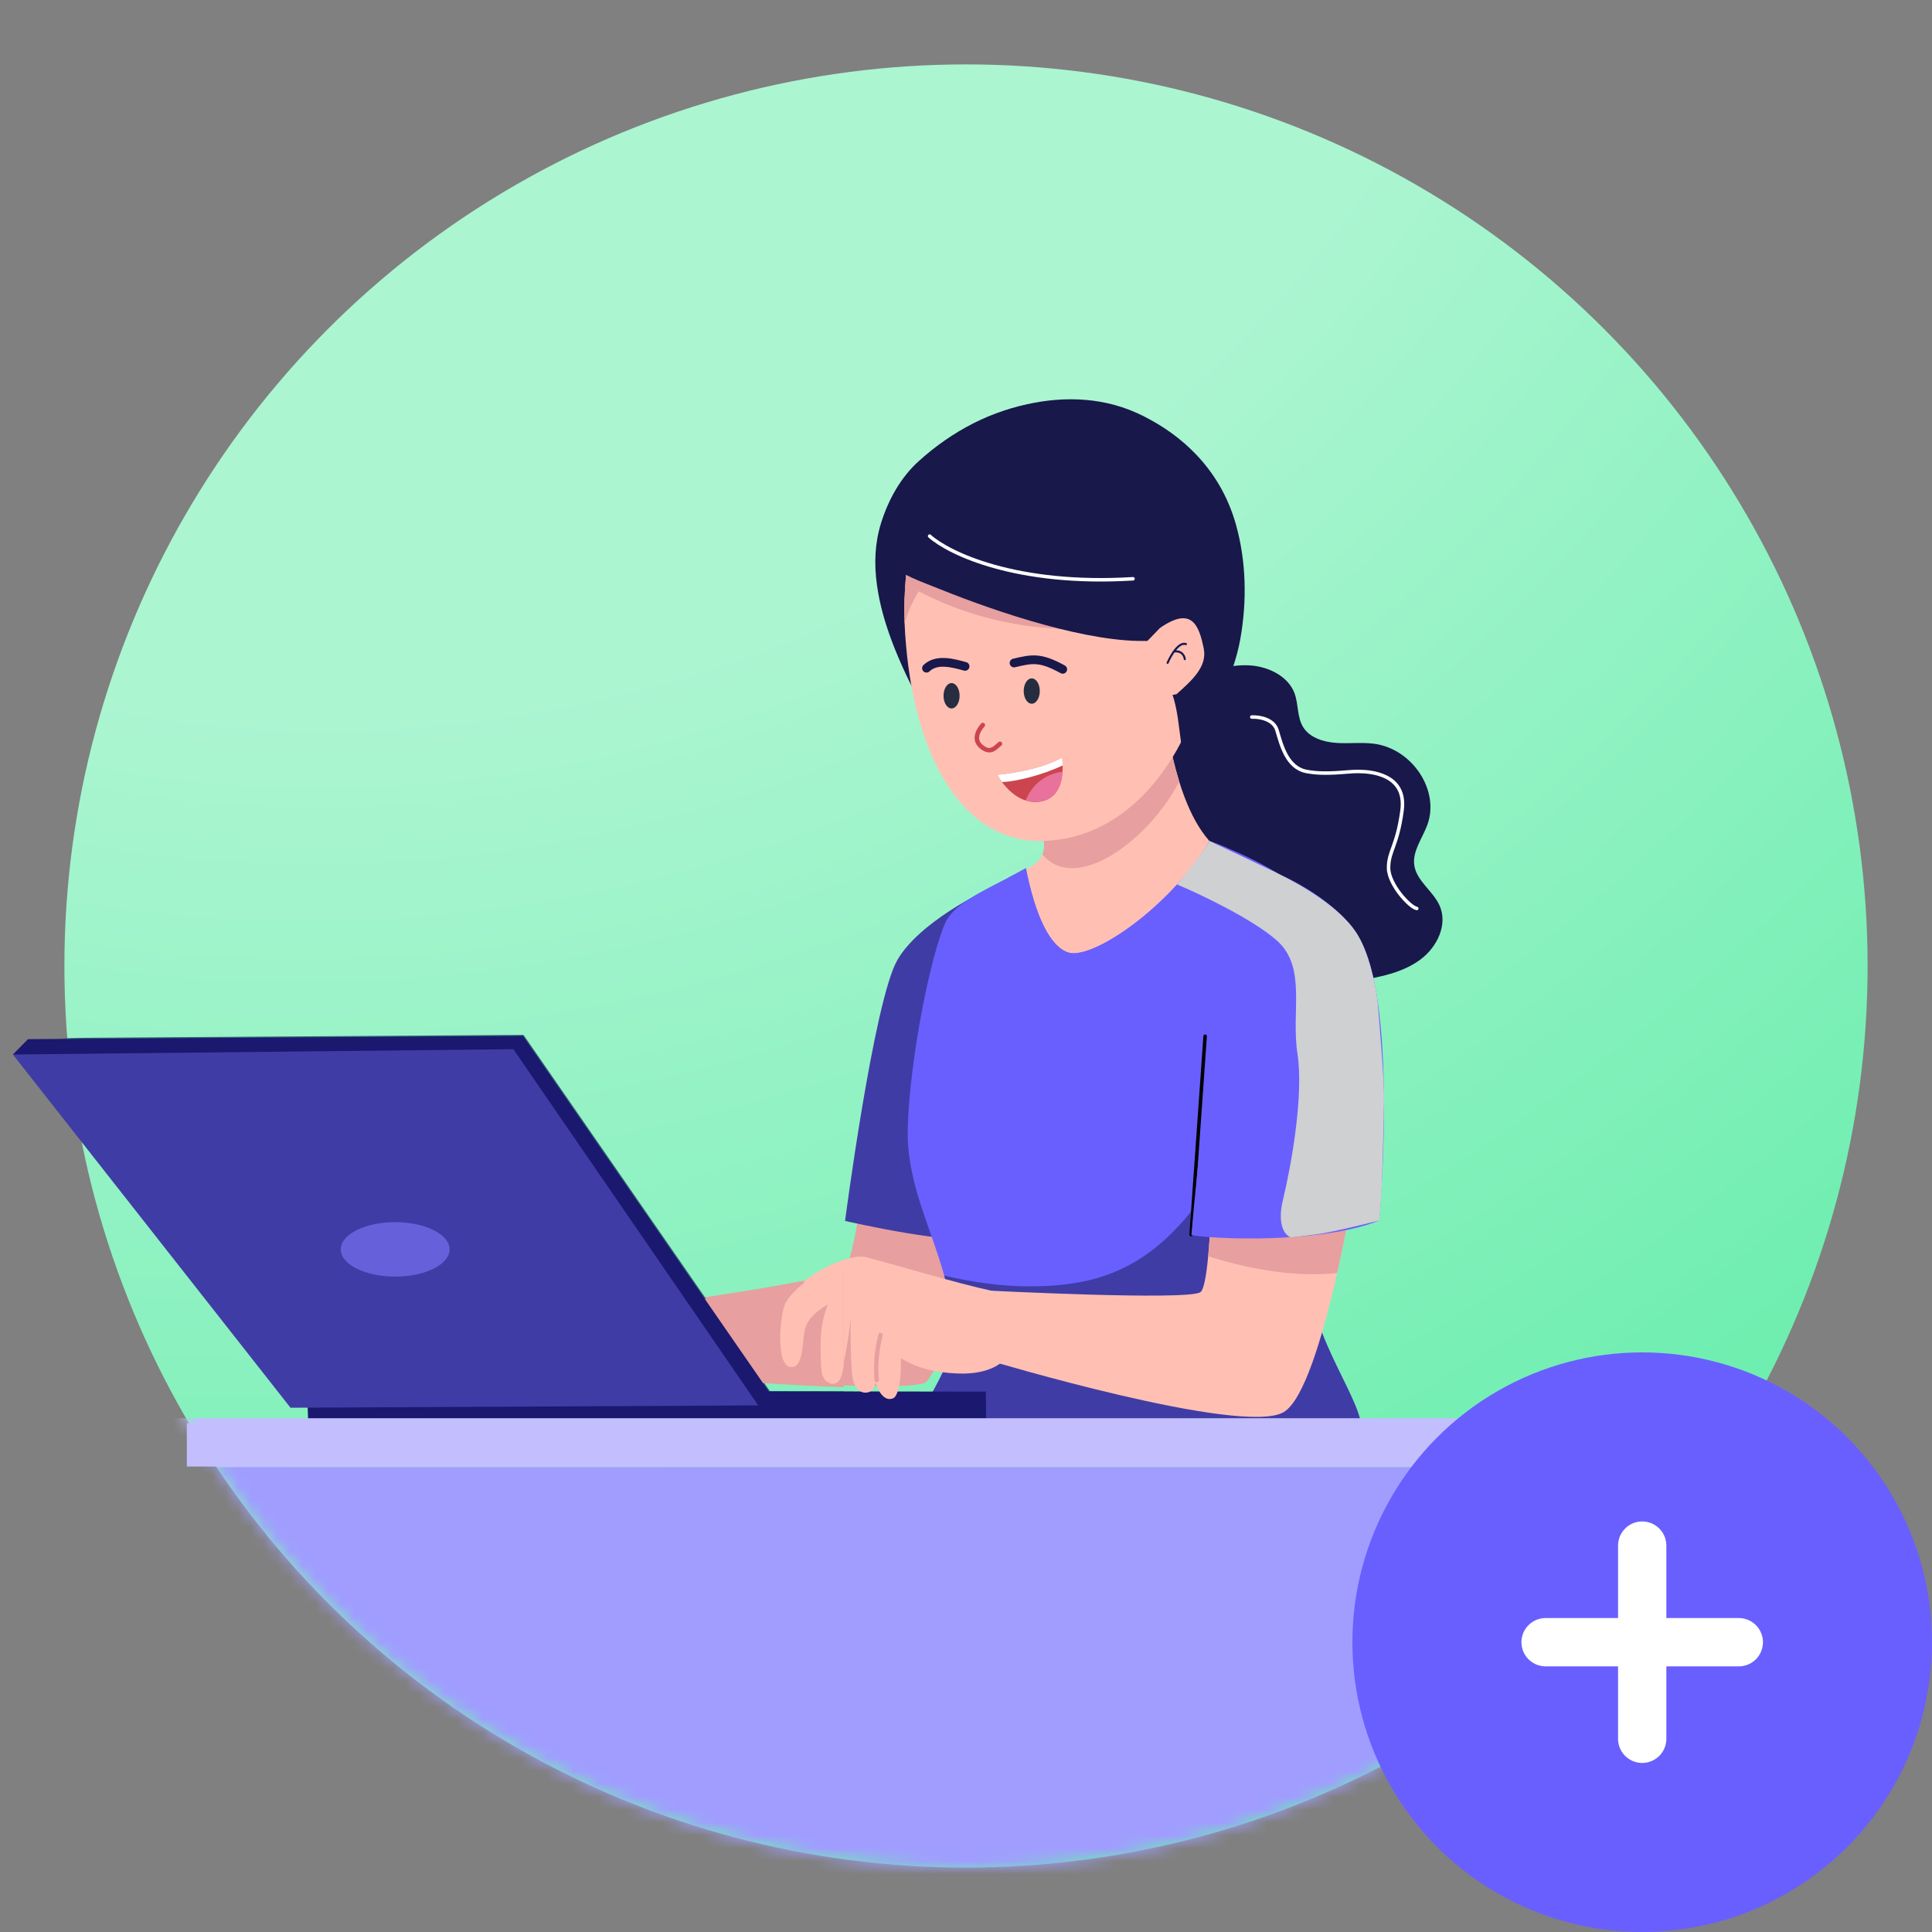 <svg width="150" height="150" viewBox="0 0 150 150" fill="none" xmlns="http://www.w3.org/2000/svg">
<rect x="0" y="0" width="150" height="150" fill="#808080" stroke="none"/>
<circle cx="75" cy="75" r="70" fill="url(#paint0_radial_9569_2614)"/>
<mask id="mask0_9569_2614" style="mask-type:alpha" maskUnits="userSpaceOnUse" x="5" y="5" width="140" height="140">
<circle cx="75" cy="75" r="70" fill="url(#paint1_radial_9569_2614)"/>
</mask>
<g mask="url(#mask0_9569_2614)">
<path d="M67.073 91.238C67.073 91.238 66.33 98.051 65.498 98.598C64.011 99.579 46.801 101.846 46.801 101.846L47.364 106.324C47.364 106.324 70.936 108.442 71.937 107.264C73.675 105.22 76.73 95.363 76.73 95.363L67.073 91.238Z" fill="#E79F9F"/>
<path d="M78.438 73.699L76.534 69.126C76.534 69.126 71.368 71.554 69.663 74.551C67.841 77.755 65.61 94.793 65.61 94.793C65.61 94.793 74.731 96.894 76.408 96.001C78.085 95.108 78.438 73.699 78.438 73.699Z" fill="#403CA5"/>
<path d="M92.943 52.475C94.277 51.986 95.689 51.558 97.118 51.667C98.547 51.776 100.007 52.532 100.492 53.788C100.838 54.678 100.679 55.727 101.225 56.528C101.748 57.295 102.787 57.614 103.758 57.679C104.732 57.747 105.713 57.618 106.68 57.743C109.668 58.14 111.799 61.386 110.818 64.043C110.428 65.103 109.627 66.114 109.81 67.217C110.004 68.399 111.243 69.176 111.752 70.272C112.427 71.732 111.62 73.501 110.285 74.495C108.951 75.486 107.217 75.863 105.533 76.114C103.215 76.461 100.822 76.624 98.53 76.135C96.239 75.646 94.049 74.438 92.865 72.55C92.339 71.715 92.019 70.771 91.409 69.987C90.146 68.368 87.909 67.74 86.147 66.593C84.222 65.333 82.81 62.883 83.944 60.965C85.037 59.121 87.882 58.711 89.022 56.895C89.494 56.144 89.606 55.252 89.912 54.434C90.224 53.612 90.971 53.198 92.943 52.475Z" fill="#18184B"/>
<path d="M85.169 75.085C84.833 75.472 84.436 75.897 83.886 75.934C83.305 75.975 82.82 75.564 82.447 75.167C80.518 73.127 79.246 70.622 78.73 68.038C79.208 67.767 79.67 67.505 80.087 67.261C80.474 67.03 80.766 66.708 80.933 66.331C81.048 66.053 81.089 65.761 81.058 65.455C80.787 62.903 80.546 61.48 79.649 58.89C83.906 57.929 87.922 56.789 90.23 54.861C90.512 56.049 90.845 58.374 91.554 60.679C92.311 63.12 93.492 65.533 95.495 66.572C91.564 68.894 88.058 71.779 85.169 75.085Z" fill="#FFC0B3"/>
<path d="M81.059 65.46C81.09 65.765 81.049 66.06 80.933 66.335C83.452 69.391 89.084 65.398 91.555 60.684C90.846 58.379 90.513 56.053 90.231 54.865C87.926 56.793 83.907 57.937 79.65 58.895C80.546 61.485 80.788 62.904 81.059 65.46Z" fill="#E79F9F"/>
<path d="M74.044 102.394C74.601 106.08 70.623 110.049 70.524 112.017C78.973 112.017 96.672 112.533 105.685 111.308C106.096 109.034 101.645 103.918 101.645 98.867C101.645 98.198 101.672 97.465 101.727 96.677C101.869 94.424 102.202 91.742 102.572 88.992C103.577 81.616 104.914 73.727 103.926 72.091C101.992 68.903 97.467 66.738 95.223 65.808C94.452 65.488 93.95 65.315 93.912 65.295C91.098 70.095 85.372 74.189 83.21 74.005C82.609 73.958 80.827 73.337 79.649 67.406C79.19 67.668 78.732 67.909 78.277 68.143C76.04 69.307 73.942 70.268 73.338 71.765C71.743 75.706 70.178 85.642 70.524 89.175C70.874 92.74 72.306 95.462 73.311 99.04C73.545 99.879 73.759 100.768 73.932 101.725C73.976 101.939 74.01 102.163 74.044 102.394Z" fill="#695FFF"/>
<path d="M70.524 112.018C78.973 112.018 96.673 112.534 105.685 111.308C106.096 109.034 101.646 103.919 101.646 98.868C101.646 98.199 101.673 97.466 101.727 96.678C101.87 94.424 102.202 91.742 102.572 88.993C100.973 90.68 98.641 83.551 97.609 85.639C92.025 96.909 87.623 99.872 79.971 99.872C77.69 99.872 75.586 99.557 73.311 99.041C73.546 99.879 73.759 100.768 73.933 101.726C73.973 101.943 74.011 102.167 74.045 102.398C74.601 106.078 70.623 110.046 70.524 112.018Z" fill="#403CA5"/>
<path d="M78.278 68.143C78.641 70.781 79.718 74.335 82.847 75.272C87.077 76.538 93.197 68.635 95.224 65.808C94.453 65.488 93.951 65.315 93.914 65.295C91.1 70.095 85.373 74.189 83.211 74.005C82.61 73.958 80.828 73.337 79.65 67.406C79.191 67.664 78.733 67.905 78.278 68.143Z" fill="#695FFF"/>
<path d="M76.539 108.046L76.57 110.989L23.954 111.301L23.846 107.964L76.539 108.046Z" fill="#1A186F"/>
<path d="M1.151 81.788L2.322 80.6L40.647 80.349L59.873 108.154L58.869 108.962L1.151 81.788Z" fill="#325F73"/>
<path d="M39.907 81.377L58.869 108.961L22.649 109.141L1.151 81.788L39.907 81.377Z" fill="#0B2D50"/>
<path d="M30.755 98.986C33.084 98.986 34.971 98.042 34.971 96.878C34.971 95.714 33.084 94.77 30.755 94.77C28.427 94.77 26.539 95.714 26.539 96.878C26.539 98.042 28.427 98.986 30.755 98.986Z" fill="#3C738C"/>
<path d="M68.101 45.516C68.495 48.306 69.741 51.381 71.557 54.779C72.195 51.996 72.603 48.605 73.166 45.214C73.74 41.816 74.469 38.418 75.736 35.641C76.021 35.026 80.664 31.793 81 31.25C80.863 31.237 80.652 31.253 80.388 31.294C77.029 31.806 73.901 33.487 71.377 35.763C69.938 37.043 68.974 38.788 68.4 40.627C67.928 42.155 67.843 43.778 68.101 45.516Z" fill="#18184B"/>
<path d="M70.233 48.403C70.254 48.953 70.291 49.513 70.342 50.069C71.116 59.099 74.907 65.294 80.709 65.294C88.9 65.294 94.209 56.108 94.209 47.109C94.209 38.233 88.771 31.807 82.406 32.55C78.737 32.971 76.055 34.19 74.15 35.975C72.891 37.163 71.981 38.599 71.36 40.232C70.651 42.062 70.308 44.132 70.237 46.363C70.237 46.369 70.23 46.376 70.23 46.383C70.203 47.041 70.21 47.714 70.23 48.403H70.233Z" fill="#FFC0B3"/>
<path d="M70.234 48.402C70.478 47.53 70.841 46.678 71.337 45.914C76.167 48.44 81.924 49.414 87.383 48.491C88.421 49.356 89.436 50.208 90.458 51.06C90.438 46.953 90.38 44.173 88.778 42.184C87.274 40.317 84.766 39.614 82.389 39.308C79.714 38.959 76.995 38.972 74.327 39.359C73.305 39.502 72.246 39.723 71.357 40.239C70.648 42.068 70.305 44.139 70.234 46.369C70.234 46.376 70.227 46.383 70.227 46.389C70.203 47.041 70.21 47.713 70.234 48.402Z" fill="#E79F9F"/>
<path d="M69 43.75C70.124 44.7 71.418 45.112 73 45.75C77.501 47.566 84.691 49.971 89.25 49.75C91.49 54.672 91.221 54.102 91.795 58.396C93.984 56.342 95.767 52.581 96.296 49.624C96.819 46.678 96.768 43.585 95.947 40.69C94.653 36.124 91.391 33.68 89.13 32.492C88.567 32.183 88.058 31.969 87.664 31.813C84.775 30.696 81.52 30.798 78.556 31.704C76.941 32.207 75.579 33.055 74.435 34.101C72.124 36.189 70.695 39.016 69.771 41.134C69.479 41.783 69.194 43.278 69 43.75Z" fill="#18184B"/>
<path d="M82.511 51.966C80.729 50.985 80.104 51.155 78.73 51.474" stroke="#18184B" stroke-width="0.679" stroke-miterlimit="10" stroke-linecap="round"/>
<path d="M74.928 51.737C74.018 51.489 72.728 51.115 71.934 51.879" stroke="#18184B" stroke-width="0.679" stroke-miterlimit="10" stroke-linecap="round"/>
<path d="M80.104 54.637C80.449 54.637 80.729 54.197 80.729 53.653C80.729 53.109 80.449 52.669 80.104 52.669C79.759 52.669 79.48 53.109 79.48 53.653C79.48 54.197 79.759 54.637 80.104 54.637Z" fill="#262D40"/>
<path d="M73.879 55.004C74.224 55.004 74.504 54.563 74.504 54.019C74.504 53.475 74.224 53.035 73.879 53.035C73.534 53.035 73.255 53.475 73.255 54.019C73.255 54.563 73.534 55.004 73.879 55.004Z" fill="#262D40"/>
<path d="M77.436 60.153C77.436 60.153 77.558 60.391 77.792 60.714C78.159 61.206 78.784 61.885 79.636 62.149C79.996 62.265 80.386 62.306 80.82 62.227C82.097 62 82.433 60.822 82.494 59.916C82.507 59.739 82.507 59.576 82.504 59.427C82.497 59.06 82.457 58.816 82.457 58.816C80.423 59.936 77.433 60.153 77.433 60.153H77.436Z" fill="#CC454E"/>
<path d="M77.436 60.153C77.436 60.153 77.558 60.391 77.792 60.714C78.831 60.7 80.956 60.167 82.507 59.427C82.5 59.06 82.46 58.816 82.46 58.816C80.426 59.936 77.436 60.153 77.436 60.153Z" fill="white"/>
<path d="M79.638 62.146C79.998 62.262 80.388 62.302 80.822 62.224C82.099 61.997 82.435 60.819 82.496 59.913C81.878 59.987 81.281 60.225 80.785 60.602C80.266 60.999 79.868 61.539 79.638 62.146Z" fill="#E8729B"/>
<path d="M157.558 110.112H-5V113.905H157.558V110.112Z" fill="#C3BFFF"/>
<path d="M76.307 56.292C76.307 56.292 75.376 57.253 76.15 57.935C76.924 58.618 77.298 57.996 77.637 57.749" stroke="#CC454E" stroke-width="0.349" stroke-miterlimit="10" stroke-linecap="round"/>
<path d="M92.481 95.856L93.567 80.452" stroke="black" stroke-width="0.271" stroke-linecap="round"/>
<path d="M97.189 55.671C97.732 55.645 98.883 55.814 99.146 56.698C99.476 57.802 99.902 59.604 101.433 59.895C102.963 60.185 104.488 59.895 105.424 59.895C106.49 59.895 109.222 60.127 108.854 62.917C108.485 65.707 107.807 66.07 107.807 67.374C107.807 68.672 109.474 70.454 109.997 70.532" stroke="white" stroke-width="0.271" stroke-linecap="round"/>
<path d="M72.175 41.623C73.667 42.959 78.914 45.494 87.966 44.936" stroke="white" stroke-width="0.271" stroke-linecap="round"/>
<path d="M76.568 100.193L76.779 105.621C76.779 105.621 96.409 111.504 99.651 109.644C101.233 108.734 102.71 103.73 103.813 98.846C104.967 93.713 105.707 88.716 105.707 88.716L94.2 86.462C94.2 86.462 94.193 93.479 93.802 97.535C93.663 99.046 93.463 100.146 93.195 100.326C92.18 100.994 76.568 100.193 76.568 100.193Z" fill="#FFC0B3"/>
<path d="M93.802 97.528C95.893 98.207 99.929 99.255 103.812 98.841C104.966 93.709 105.706 88.712 105.706 88.712L94.199 86.458C94.199 86.458 94.192 93.471 93.802 97.528Z" fill="#E79F9F"/>
<path d="M77.129 100.247C74.21 99.622 69.268 98.122 67.217 97.606C65.761 97.239 61.969 99.201 60.968 101.051C60.53 101.859 60.116 106.435 61.633 105.963C62.394 105.725 62.268 103.763 62.506 102.962C62.699 102.31 63.317 101.679 64.257 101.136C63.629 102.701 63.653 104.065 63.721 105.756C63.735 106.129 63.758 106.52 63.938 106.842C64.122 107.165 64.515 107.395 64.855 107.253C65.201 107.11 65.32 106.679 65.398 106.302C65.666 104.999 65.938 103.695 66.046 102.222C66.019 103.672 66.046 105.125 66.141 106.571C66.209 107.677 66.759 108.285 67.435 108.091C67.737 108.006 67.859 107.728 67.988 107.362C68.192 108.071 68.701 108.855 69.359 108.556C69.76 108.376 70.008 106.93 69.936 105.444C71.199 106.228 72.625 106.56 74.268 106.635C75.741 106.703 77.248 106.428 78.134 105.427C78.046 103.862 77.53 101.547 77.129 100.247Z" fill="#FFC0B3"/>
<path d="M68.065 107.147C67.966 105.973 68.068 104.781 68.367 103.647" stroke="#E79F9F" stroke-width="0.339" stroke-miterlimit="10" stroke-linecap="round"/>
<path d="M95.493 75.076C96.328 72.723 99.386 67.91 99.386 67.91C99.386 67.91 104.054 69.851 105.711 73.147C108.514 78.728 107.089 94.75 107.089 94.75C103.311 96.332 95.727 96.356 92.499 95.901C92.499 95.901 93.82 79.777 95.493 75.076Z" fill="#695FFF"/>
<g style="mix-blend-mode:soft-light">
<path d="M99.145 67.781C97.61 67.037 95.018 65.817 93.913 65.301C93.278 66.339 91.969 67.981 91.394 68.672C93.203 69.434 97.285 71.373 99.145 73.032C101.47 75.105 100.23 78.534 100.734 81.809C101.237 85.083 100.23 90.586 99.61 93.143C99.114 95.189 99.816 95.946 100.23 96.069C100.424 96.05 101.086 95.976 102.187 95.837C103.287 95.697 105.926 95.055 107.108 94.751C107.121 94.467 107.162 93.748 107.224 93.143C107.302 92.388 107.437 87.215 107.457 85.354C107.472 83.866 107.127 79.658 106.953 77.74C106.824 76.59 106.306 73.903 105.267 72.353C103.969 70.416 101.063 68.711 99.145 67.781Z" fill="#CED0D2"/>
</g>
<rect x="-2.291" y="113.905" width="159.849" height="33.595" fill="#A09DFF"/>
<path d="M90.058 48.757C92.488 47.066 93.086 48.475 93.46 50.368C93.734 51.754 92.565 52.809 91.34 53.9L90.058 54.124L88.5 50.368L90.058 48.757Z" fill="#FFC0B3"/>
<path d="M92.103 49.933C91.721 49.804 91.352 50.151 91.072 50.544L91.07 50.546C90.878 50.824 90.713 51.121 90.579 51.431C90.561 51.471 90.581 51.518 90.621 51.535C90.661 51.552 90.708 51.533 90.725 51.493C90.851 51.201 91.004 50.922 91.184 50.659C91.348 50.63 91.516 50.661 91.659 50.746C91.802 50.852 91.893 51.013 91.91 51.19C91.916 51.228 91.949 51.256 91.988 51.256C91.993 51.256 91.997 51.256 92.001 51.255C92.022 51.252 92.041 51.24 92.053 51.223C92.065 51.206 92.07 51.185 92.067 51.164C92.043 50.943 91.927 50.743 91.747 50.614C91.617 50.531 91.465 50.489 91.311 50.492C91.542 50.205 91.806 50 92.052 50.084C92.094 50.098 92.139 50.075 92.153 50.034C92.167 49.993 92.145 49.948 92.103 49.933H92.103Z" fill="#18184B"/>
</g>
<g clip-path="url(#clip0_9569_2614)">
<path d="M67.097 91.345C67.097 91.345 66.351 98.176 65.517 98.724C64.027 99.707 46.77 101.981 46.77 101.981L47.336 106.47C47.336 106.47 70.97 108.594 71.974 107.413C73.716 105.364 76.78 95.48 76.78 95.48L67.097 91.345Z" fill="#E79F9F"/>
<path d="M76.47 108.049L76.5 109.813L24.108 110L24 108L76.47 108.049Z" fill="#1A186F"/>
<path d="M1 81.871L2.174 80.68L40.6 80.428L59.878 108.307L58.871 109.117L1 81.871Z" fill="#1A186F"/>
<path d="M39.858 81.459L58.871 109.116L22.555 109.297L1 81.871L39.858 81.459Z" fill="#403CA5"/>
<path d="M30.681 99.115C33.016 99.115 34.909 98.169 34.909 97.001C34.909 95.834 33.016 94.888 30.681 94.888C28.347 94.888 26.454 95.834 26.454 97.001C26.454 98.169 28.347 99.115 30.681 99.115Z" fill="#6660DB"/>
<path d="M129 110.498H14.505V113.859H129V110.498Z" fill="#C3BFFF"/>
<path d="M77.185 100.376C74.258 99.749 69.303 98.245 67.247 97.728C65.787 97.36 61.985 99.328 60.981 101.182C60.542 101.992 60.127 106.58 61.648 106.107C62.41 105.869 62.285 103.902 62.523 103.099C62.717 102.445 63.336 101.812 64.279 101.267C63.649 102.837 63.673 104.205 63.741 105.9C63.755 106.274 63.779 106.666 63.959 106.989C64.143 107.312 64.538 107.544 64.878 107.401C65.225 107.258 65.344 106.826 65.422 106.448C65.691 105.141 65.964 103.834 66.073 102.357C66.045 103.81 66.073 105.267 66.168 106.717C66.236 107.826 66.787 108.435 67.465 108.241C67.768 108.156 67.89 107.877 68.019 107.51C68.224 108.221 68.734 109.007 69.394 108.708C69.796 108.527 70.045 107.077 69.973 105.587C71.239 106.373 72.669 106.706 74.316 106.781C75.793 106.849 77.304 106.574 78.193 105.57C78.104 104.001 77.587 101.679 77.185 100.376Z" fill="#FFC0B3"/>
</g>
<circle cx="127.5" cy="127.5" r="22.5" fill="#695FFF"/>
<path d="M127.5 120V135" stroke="white" stroke-width="3.75" stroke-linecap="round" stroke-linejoin="round"/>
<path d="M120 127.5H135" stroke="white" stroke-width="3.75" stroke-linecap="round" stroke-linejoin="round"/>
<defs>
<radialGradient id="paint0_radial_9569_2614" cx="0" cy="0" r="1" gradientUnits="userSpaceOnUse" gradientTransform="translate(34.515 -24.882) rotate(59.115) scale(197.873 221.325)">
<stop offset="0.397" stop-color="#ABF5D1"/>
<stop offset="1" stop-color="#57EBA3"/>
</radialGradient>
<radialGradient id="paint1_radial_9569_2614" cx="0" cy="0" r="1" gradientUnits="userSpaceOnUse" gradientTransform="translate(34.515 -24.882) rotate(59.115) scale(197.873 221.325)">
<stop offset="0.397" stop-color="#ABF5D1"/>
<stop offset="1" stop-color="#57EBA3"/>
</radialGradient>
<clipPath id="clip0_9569_2614">
<rect width="64.5" height="83" fill="white" transform="translate(1 31)"/>
</clipPath>
</defs>
</svg>
